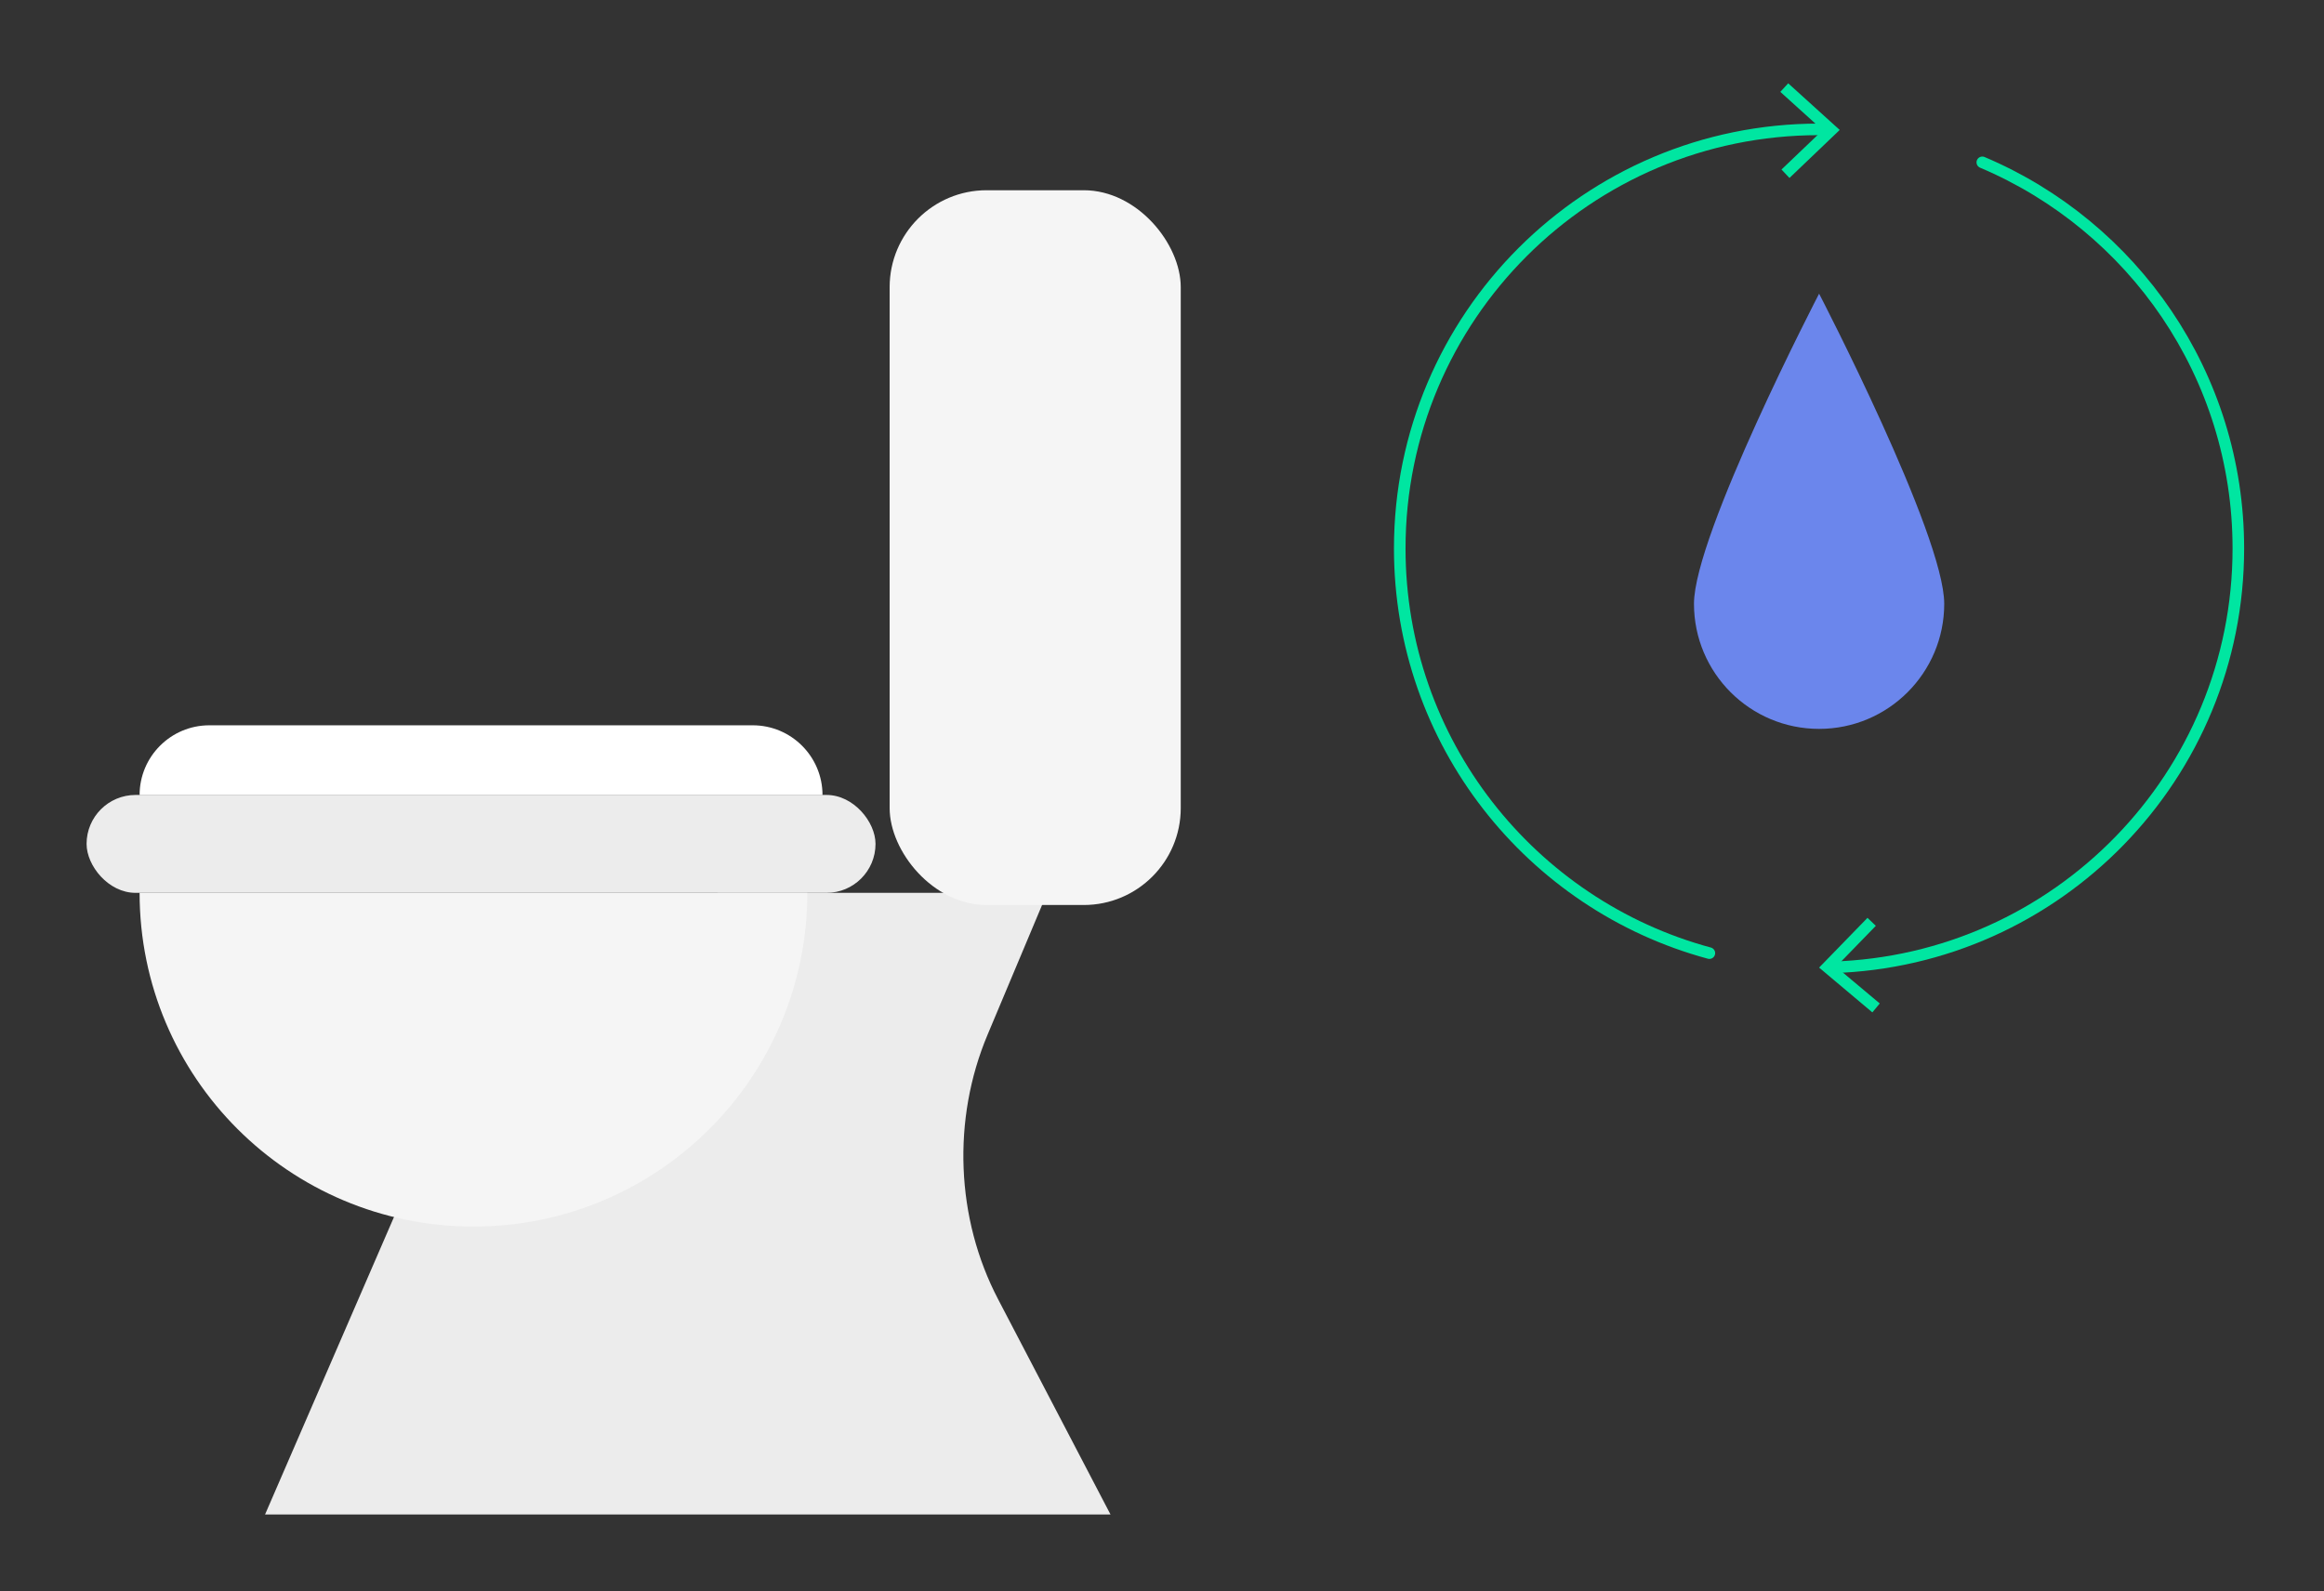 <?xml version="1.0" encoding="UTF-8"?>
<svg xmlns="http://www.w3.org/2000/svg" id="Maps" viewBox="0 0 200.78 137.5" width="200.78" height="137.5" x="0" y="0"><rect x="0" y="0" width="200.78" height="137.5" fill="#333333" stroke="none"/><defs><style>.cls-1{fill:none;stroke:#00e6a1;stroke-linecap:round;stroke-linejoin:round;}.cls-2{fill:#00e6a1;}.cls-3{fill:#f5f5f5;}.cls-4{fill:#fff;}.cls-5{fill:#ececec;}.cls-6{fill:#6b86ec;}</style></defs><path class="cls-5" d="M37.26,97.74l-2.05,4.73-12.31,28.41H95.94l-9.71-18.6c-3.65-6.98-3.99-15.54-.91-22.86l5.15-12.26h-28.48l-24.73,20.58Z"/><path class="cls-6" d="M167.97,52.18c0,5.97-4.84,10.81-10.81,10.81s-10.81-4.84-10.81-10.81,10.81-26.8,10.81-26.8c0,0,10.81,20.83,10.81,26.8Z"/><rect class="cls-5" x="7.48" y="68.7" width="68.16" height="8.46" rx="4.23" ry="4.23"/><path class="cls-4" d="M18.09,62.68h46.94c3.33,0,6.03,2.7,6.03,6.03H12.06c0-3.33,2.7-6.03,6.03-6.03Z"/><path class="cls-3" d="M40.91,106c15.93,0,28.84-12.91,28.84-28.84H12.06c0,15.93,12.91,28.84,28.84,28.84Z"/><rect class="cls-3" x="76.86" y="16.44" width="25.15" height="61.77" rx="8.38" ry="8.38"/><g><path class="cls-1" d="M171.26,14.03c13,5.5,22.12,18.37,22.12,33.37,0,19.64-15.63,35.63-35.14,36.2"/><polygon class="cls-2" points="161.34 79.32 162.06 80.01 158.62 83.55 162.4 86.72 161.76 87.49 157.16 83.62 161.34 79.32"/></g><g><path class="cls-1" d="M147.68,82.37c-15.41-4.16-26.75-18.24-26.75-34.97,0-20,16.22-36.22,36.22-36.22,.23,0,.47,0,.7,0"/><polygon class="cls-2" points="154.6 15.38 153.91 14.65 157.47 11.25 153.81 7.94 154.49 7.2 158.94 11.23 154.6 15.38"/></g></svg>
